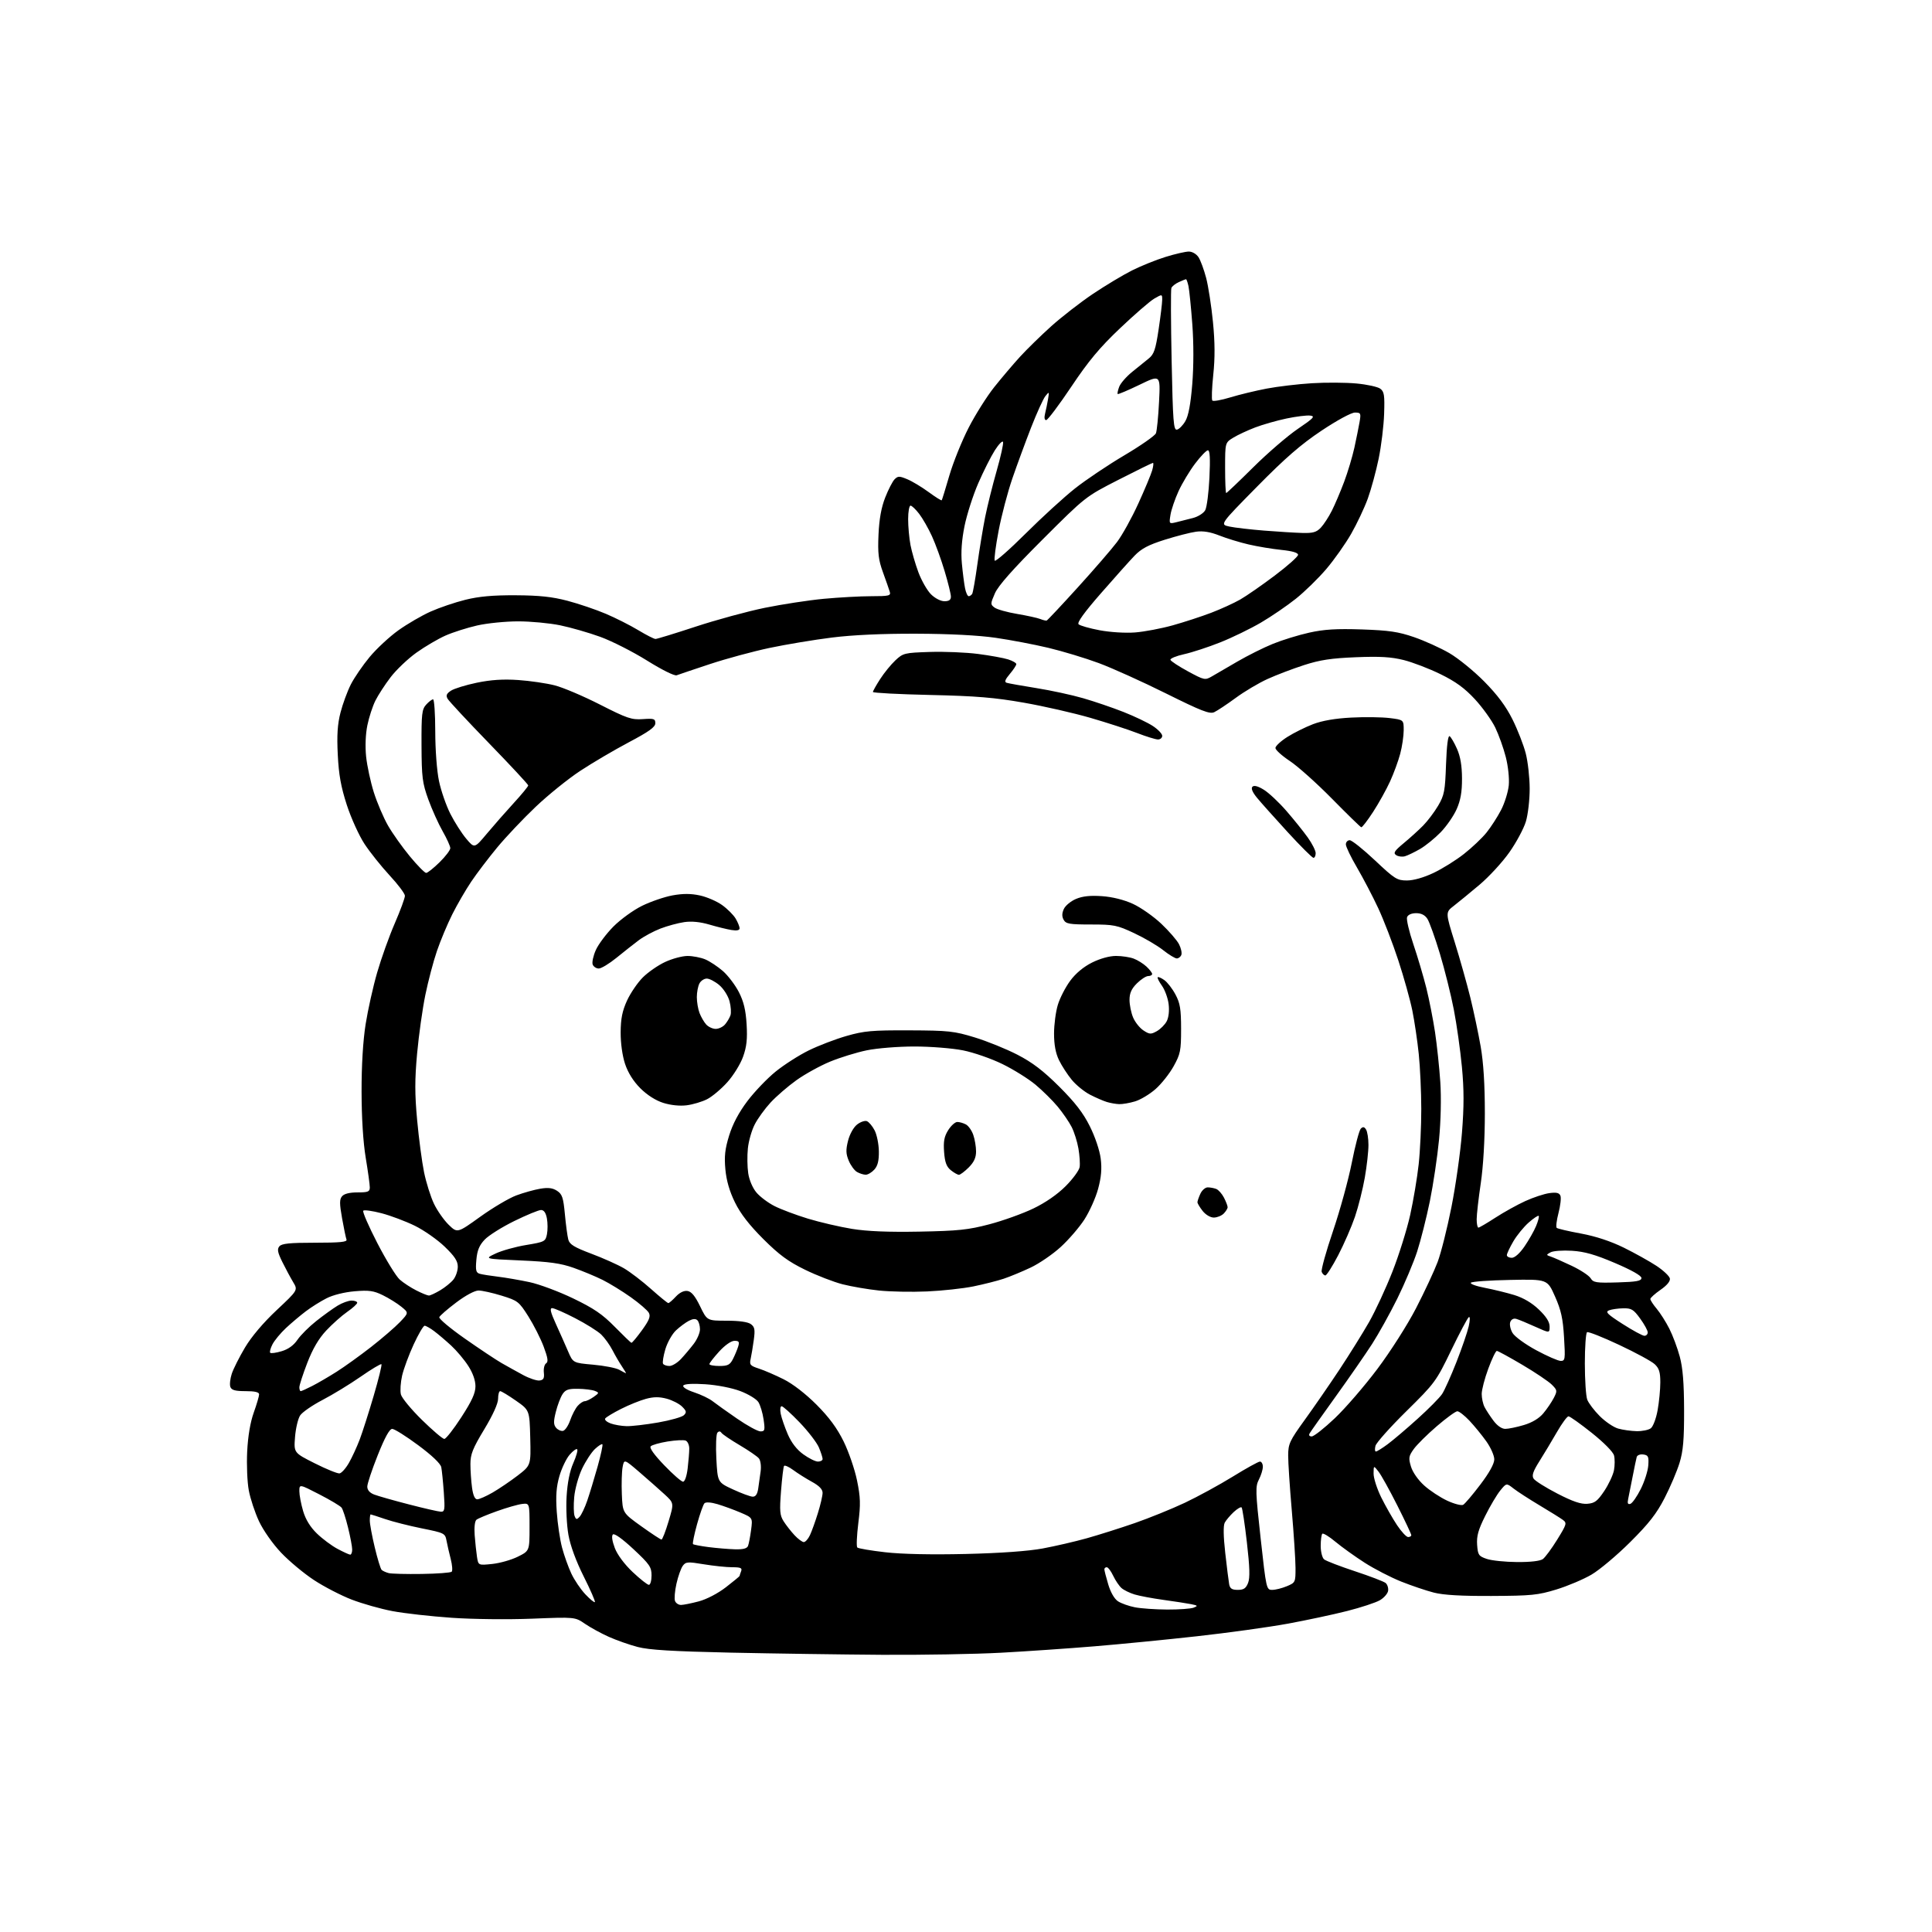<?xml version="1.0" encoding="UTF-8" standalone="no"?>
<svg 
  version="1.1" 
  xmlns="http://www.w3.org/2000/svg" 
  xmlns:xlink="http://www.w3.org/1999/xlink" 
  xmlns:svg="http://www.w3.org/2000/svg"
  xmlns:rdf="http://www.w3.org/1999/02/22-rdf-syntax-ns#"
  xmlns:cc="http://creativecommons.org/ns#"
  xmlns:dc="http://purl.org/dc/elements/1.1/"
  viewBox="0 0 768 768"
  width="768"
  height="768"
>
<style>svg {background-color: white; }</style>"
<path stroke="none" fill="black" fill-rule="evenodd" d="M350.50,657.81C334.55,657.70 307.55,657.31 290.50,656.95C267.26,656.44 258.00,655.88 253.50,654.70C250.20,653.84 245.03,652.02 242.00,650.66C238.97,649.31 234.72,646.98 232.54,645.49C228.58,642.77 228.58,642.77 211.54,643.45C202.01,643.83 187.89,643.68 179.50,643.09C171.25,642.52 160.68,641.33 156.00,640.44C151.32,639.56 144.03,637.49 139.79,635.86C135.55,634.22 128.80,630.73 124.79,628.09C120.78,625.46 114.90,620.55 111.72,617.19C108.42,613.71 104.66,608.35 102.97,604.75C101.34,601.27 99.51,595.74 98.90,592.46C98.28,589.18 98.00,582.23 98.26,577.00C98.56,570.91 99.50,565.36 100.87,561.53C102.04,558.25 103.00,554.99 103.00,554.28C103.00,553.40 101.33,553.00 97.61,553.00C93.51,553.00 92.06,552.60 91.58,551.35C91.23,550.44 91.48,548.08 92.13,546.10C92.78,544.12 95.16,539.41 97.41,535.63C99.96,531.34 104.69,525.76 109.98,520.80C118.45,512.85 118.45,512.85 116.54,509.68C115.49,507.93 113.56,504.33 112.25,501.69C110.36,497.87 110.11,496.57 111.05,495.44C111.98,494.32 115.16,494.00 125.23,494.00C135.20,494.00 138.10,493.71 137.74,492.75C137.48,492.06 136.68,488.25 135.98,484.29C134.94,478.44 134.93,476.78 135.97,475.54C136.80,474.54 138.95,474.00 142.12,474.00C146.34,474.00 147.00,473.73 147.00,471.99C147.00,470.88 146.27,465.60 145.38,460.24C144.36,454.10 143.75,444.40 143.73,434.00C143.71,423.47 144.30,413.75 145.34,407.15C146.24,401.46 148.30,392.21 149.93,386.59C151.55,380.98 154.70,372.17 156.94,367.02C159.17,361.87 160.98,356.95 160.96,356.08C160.94,355.21 158.21,351.57 154.89,348.00C151.58,344.43 147.09,338.80 144.91,335.50C142.74,332.20 139.57,325.23 137.87,320.00C135.53,312.78 134.66,307.98 134.27,300.00C133.88,292.22 134.16,287.89 135.35,283.27C136.23,279.84 138.08,274.81 139.45,272.10C140.83,269.38 144.21,264.45 146.96,261.14C149.72,257.83 154.86,253.06 158.39,250.54C161.92,248.02 167.66,244.68 171.15,243.12C174.64,241.56 180.88,239.44 185.00,238.42C190.40,237.08 196.00,236.58 205.00,236.63C214.41,236.68 219.50,237.22 225.61,238.83C230.08,240.01 236.92,242.33 240.82,243.99C244.73,245.65 250.53,248.58 253.71,250.50C256.90,252.42 259.98,254.00 260.57,254.00C261.16,254.00 268.36,251.79 276.57,249.09C284.78,246.39 297.12,243.03 304.00,241.62C310.88,240.22 321.45,238.60 327.50,238.03C333.55,237.47 342.04,237.00 346.37,237.00C353.39,237.00 354.18,236.81 353.70,235.25C353.41,234.29 352.20,230.81 351.00,227.52C349.20,222.59 348.89,219.97 349.22,212.52C349.50,206.30 350.33,201.72 351.89,197.75C353.13,194.59 354.81,191.33 355.63,190.51C356.95,189.20 357.53,189.19 360.67,190.51C362.62,191.32 366.44,193.62 369.15,195.61C371.87,197.61 374.21,199.07 374.35,198.87C374.50,198.67 375.87,194.22 377.39,189.00C378.92,183.78 382.37,175.22 385.06,170.00C387.74,164.78 392.32,157.53 395.22,153.89C398.12,150.25 402.71,144.85 405.40,141.89C408.10,138.93 413.72,133.43 417.90,129.67C422.08,125.92 429.52,120.15 434.44,116.84C439.36,113.54 446.33,109.35 449.94,107.53C453.55,105.72 459.58,103.28 463.36,102.12C467.13,100.95 471.28,100.00 472.58,100.00C473.94,100.00 475.58,100.96 476.43,102.25C477.24,103.49 478.60,107.20 479.47,110.50C480.33,113.80 481.55,121.67 482.17,128.00C482.97,136.10 483.00,142.31 482.29,149.00C481.74,154.22 481.57,158.83 481.92,159.23C482.27,159.63 485.47,159.06 489.03,157.98C492.59,156.89 499.09,155.32 503.49,154.48C507.88,153.64 515.99,152.68 521.51,152.34C527.04,152.00 534.99,152.05 539.19,152.44C543.39,152.83 547.66,153.76 548.66,154.50C550.24,155.66 550.46,157.06 550.21,164.49C550.06,169.25 549.08,177.27 548.04,182.32C547.00,187.37 545.05,194.51 543.72,198.20C542.38,201.88 539.41,208.18 537.11,212.20C534.81,216.21 530.36,222.52 527.21,226.21C524.07,229.90 518.63,235.21 515.12,238.01C511.61,240.81 505.35,245.09 501.21,247.51C497.07,249.93 489.82,253.46 485.09,255.34C480.37,257.23 473.90,259.34 470.72,260.05C467.54,260.75 465.09,261.77 465.27,262.30C465.45,262.84 468.60,264.90 472.27,266.89C478.71,270.38 479.04,270.44 481.72,268.89C483.25,268.01 487.82,265.35 491.88,262.98C495.95,260.61 502.29,257.44 505.99,255.94C509.69,254.43 516.18,252.43 520.42,251.49C526.31,250.17 531.22,249.88 541.31,250.21C552.16,250.58 555.85,251.12 562.10,253.27C566.27,254.71 572.57,257.56 576.10,259.60C579.62,261.64 585.88,266.73 590.01,270.91C595.29,276.26 598.61,280.72 601.25,286.00C603.30,290.12 605.67,296.20 606.51,299.50C607.36,302.80 608.06,309.10 608.07,313.50C608.08,317.90 607.40,323.78 606.56,326.57C605.72,329.36 602.78,334.85 600.03,338.76C597.28,342.68 591.94,348.49 588.15,351.69C584.36,354.88 579.76,358.66 577.92,360.08C574.57,362.66 574.57,362.66 578.29,374.58C580.33,381.14 583.11,391.00 584.47,396.50C585.82,402.00 587.68,410.77 588.59,416.00C589.70,422.36 590.25,431.11 590.25,442.50C590.25,453.02 589.63,463.66 588.62,470.42C587.73,476.43 587.00,482.84 587.00,484.67C587.00,486.50 587.31,488.00 587.68,488.00C588.05,488.00 591.09,486.22 594.43,484.05C597.77,481.88 603.12,478.91 606.32,477.45C609.52,475.99 613.84,474.56 615.92,474.28C618.76,473.90 619.85,474.17 620.30,475.35C620.64,476.21 620.28,479.30 619.52,482.21C618.76,485.12 618.45,487.77 618.82,488.10C619.19,488.43 623.55,489.45 628.50,490.36C634.36,491.45 640.29,493.41 645.50,495.97C649.90,498.14 655.74,501.40 658.49,503.21C661.23,505.03 663.62,507.28 663.80,508.22C664.01,509.30 662.65,510.95 660.10,512.71C657.89,514.25 656.06,515.89 656.04,516.36C656.02,516.83 657.15,518.58 658.56,520.25C659.96,521.92 662.22,525.48 663.58,528.16C664.94,530.84 666.81,535.84 667.73,539.27C668.94,543.76 669.42,549.69 669.45,560.50C669.48,572.28 669.09,576.79 667.65,581.50C666.64,584.80 663.97,591.10 661.70,595.50C658.51,601.71 655.45,605.63 648.04,613.00C642.79,618.23 635.87,624.04 632.66,625.93C629.45,627.81 623.15,630.48 618.66,631.85C611.35,634.09 608.69,634.35 593.00,634.42C581.01,634.48 573.77,634.06 570.00,633.09C566.98,632.32 561.12,630.34 557.00,628.70C552.88,627.05 546.35,623.69 542.50,621.22C538.65,618.76 533.43,615.01 530.89,612.90C528.36,610.78 525.99,609.34 525.64,609.69C525.29,610.04 525.00,612.23 525.00,614.54C525.00,616.86 525.61,619.26 526.35,619.87C527.09,620.49 532.60,622.61 538.60,624.59C544.59,626.57 550.08,628.67 550.80,629.26C551.51,629.85 551.96,631.24 551.80,632.36C551.63,633.48 550.15,635.18 548.50,636.13C546.85,637.08 541.00,639.01 535.50,640.40C530.00,641.80 519.33,644.08 511.78,645.46C504.24,646.84 488.04,649.08 475.78,650.44C463.53,651.80 445.18,653.60 435.00,654.44C424.82,655.28 408.18,656.43 398.00,656.98C387.82,657.54 366.45,657.91 350.50,657.81zM464.00,639.82C468.68,639.84 473.40,639.50 474.50,639.07C476.27,638.37 476.16,638.22 473.50,637.68C471.85,637.35 466.90,636.59 462.50,635.98C458.10,635.38 452.93,634.40 451.00,633.82C449.07,633.23 446.74,632.09 445.82,631.28C444.90,630.48 443.41,628.28 442.52,626.41C441.63,624.53 440.48,623.00 439.95,623.00C439.43,623.00 439.00,623.37 439.00,623.82C439.00,624.27 439.69,626.97 440.54,629.82C441.48,632.98 442.99,635.60 444.41,636.53C445.69,637.37 448.71,638.45 451.12,638.92C453.53,639.39 459.32,639.80 464.00,639.82zM270.72,637.99C271.70,637.98 274.89,637.34 277.81,636.56C280.92,635.73 285.37,633.41 288.56,630.95C291.55,628.64 294.00,626.62 294.00,626.46C294.00,626.30 294.27,625.45 294.61,624.58C295.10,623.30 294.44,623.00 291.05,623.00C288.76,623.00 283.70,622.47 279.80,621.83C273.34,620.76 272.61,620.82 271.40,622.46C270.68,623.46 269.55,626.64 268.90,629.55C268.25,632.45 267.99,635.54 268.33,636.41C268.66,637.29 269.74,637.99 270.72,637.99zM236.47,636.86C236.72,636.61 234.73,632.04 232.05,626.70C228.98,620.59 226.73,614.45 225.96,610.14C225.28,606.35 224.95,599.56 225.23,594.90C225.56,589.38 226.47,584.82 227.89,581.61C229.08,578.92 229.78,576.44 229.44,576.11C229.10,575.77 227.75,576.75 226.43,578.29C225.11,579.82 223.29,583.63 222.38,586.75C221.15,591.01 220.88,594.58 221.32,600.97C221.64,605.66 222.59,612.07 223.43,615.21C224.27,618.36 225.93,623.01 227.13,625.55C228.33,628.10 230.82,631.78 232.67,633.74C234.51,635.70 236.23,637.11 236.47,636.86zM492.04,632.00C494.39,632.00 495.28,631.40 496.13,629.25C496.92,627.21 496.80,623.03 495.66,613.15C494.82,605.80 493.87,599.54 493.56,599.23C493.25,598.91 491.83,599.75 490.40,601.08C488.98,602.41 487.39,604.30 486.86,605.27C486.24,606.42 486.31,610.68 487.05,617.27C487.68,622.90 488.38,628.51 488.61,629.75C488.94,631.49 489.72,632.00 492.04,632.00zM505.72,632.00C507.01,632.00 509.62,631.35 511.53,630.55C514.93,629.13 515.00,628.98 514.99,623.30C514.98,620.11 514.31,609.85 513.51,600.50C512.70,591.15 512.05,581.25 512.07,578.50C512.09,573.95 512.68,572.69 518.60,564.50C522.18,559.55 528.40,550.55 532.41,544.50C536.41,538.45 541.74,529.90 544.25,525.50C546.75,521.10 550.92,512.10 553.51,505.51C556.10,498.91 559.27,488.79 560.56,483.01C561.84,477.23 563.37,468.13 563.95,462.79C564.53,457.45 564.99,447.55 564.98,440.79C564.97,434.03 564.52,424.23 563.98,419.00C563.44,413.77 562.29,406.00 561.43,401.73C560.56,397.45 558.05,388.45 555.84,381.73C553.64,375.00 550.04,365.68 547.86,361.00C545.68,356.32 541.89,349.09 539.45,344.91C537.00,340.74 535.00,336.58 535.00,335.66C535.00,334.75 535.69,334.00 536.53,334.00C537.38,334.00 541.89,337.60 546.56,342.00C554.41,349.40 555.37,350.00 559.28,350.00C561.89,350.00 565.91,348.86 569.83,347.01C573.31,345.36 578.76,341.97 581.94,339.46C585.13,336.96 589.17,333.13 590.92,330.95C592.67,328.78 595.27,324.74 596.70,321.99C598.13,319.23 599.50,314.82 599.76,312.19C600.02,309.47 599.51,304.60 598.58,300.95C597.68,297.40 595.79,292.12 594.38,289.20C592.96,286.29 589.32,281.22 586.29,277.94C582.21,273.54 578.65,270.94 572.63,268.00C568.16,265.80 561.58,263.28 558.00,262.38C553.03,261.14 548.57,260.87 539.00,261.26C529.23,261.65 524.73,262.33 518.39,264.38C513.93,265.82 507.40,268.30 503.89,269.90C500.38,271.49 494.65,274.89 491.17,277.46C487.68,280.02 483.85,282.56 482.66,283.11C480.86,283.93 477.58,282.65 463.49,275.65C454.15,271.00 442.10,265.56 436.73,263.57C431.35,261.58 422.35,258.86 416.73,257.52C411.10,256.18 401.69,254.39 395.81,253.54C389.02,252.55 377.51,251.95 364.31,251.91C350.82,251.86 338.98,252.40 330.67,253.44C323.61,254.32 312.47,256.18 305.91,257.56C299.35,258.95 288.70,261.83 282.24,263.97C275.78,266.11 269.82,268.12 269.00,268.43C268.13,268.77 263.16,266.30 257.20,262.58C251.53,259.04 243.15,254.80 238.58,253.14C234.02,251.49 226.86,249.43 222.68,248.57C218.50,247.71 210.99,247.00 205.99,247.00C200.99,247.00 193.66,247.73 189.70,248.63C185.74,249.53 180.08,251.33 177.13,252.63C174.18,253.93 168.97,256.99 165.56,259.42C162.16,261.85 157.54,266.24 155.30,269.17C153.06,272.10 150.33,276.30 149.23,278.50C148.13,280.70 146.69,285.10 146.04,288.28C145.31,291.82 145.12,296.65 145.54,300.78C145.93,304.47 147.31,310.88 148.61,315.00C149.92,319.12 152.45,325.06 154.24,328.18C156.03,331.30 159.95,336.81 162.94,340.43C165.93,344.04 168.84,347.00 169.40,347.00C169.96,347.00 172.35,345.11 174.71,342.79C177.07,340.48 179.00,337.94 179.00,337.16C179.00,336.38 177.63,333.35 175.96,330.43C174.29,327.50 171.73,321.82 170.27,317.81C167.90,311.25 167.62,309.05 167.56,296.36C167.51,283.81 167.71,281.98 169.40,280.11C170.45,278.95 171.69,278.00 172.15,278.00C172.62,278.00 173.01,283.74 173.02,290.75C173.03,298.07 173.66,306.48 174.51,310.50C175.32,314.35 177.35,320.20 179.02,323.50C180.69,326.80 183.53,331.25 185.33,333.39C188.61,337.28 188.61,337.28 193.54,331.39C196.25,328.15 201.06,322.67 204.23,319.21C207.40,315.76 209.99,312.61 209.98,312.21C209.97,311.82 202.98,304.30 194.44,295.50C185.90,286.70 178.48,278.73 177.94,277.78C177.19,276.46 177.49,275.73 179.28,274.55C180.55,273.72 185.17,272.30 189.54,271.39C195.17,270.23 199.99,269.91 206.00,270.32C210.68,270.64 217.20,271.60 220.50,272.44C223.80,273.28 231.91,276.72 238.52,280.09C249.30,285.58 251.06,286.17 255.52,285.86C259.95,285.54 260.50,285.72 260.50,287.50C260.50,289.02 257.98,290.83 250.00,295.05C244.22,298.11 235.54,303.21 230.70,306.40C225.86,309.58 217.86,316.04 212.91,320.75C207.96,325.45 201.09,332.72 197.63,336.90C194.17,341.08 189.52,347.20 187.30,350.50C185.09,353.80 181.69,359.65 179.77,363.50C177.84,367.35 175.11,373.88 173.70,378.00C172.28,382.12 170.21,390.00 169.08,395.50C167.95,401.00 166.48,411.46 165.81,418.75C164.86,429.15 164.86,434.85 165.82,445.25C166.49,452.54 167.73,461.88 168.57,466.00C169.42,470.12 171.19,475.76 172.51,478.51C173.83,481.27 176.47,485.03 178.36,486.87C181.81,490.21 181.81,490.21 190.91,483.67C195.91,480.08 202.37,476.26 205.25,475.19C208.14,474.12 212.43,472.92 214.78,472.53C217.93,472.00 219.70,472.23 221.44,473.37C223.48,474.70 223.93,476.05 224.55,482.64C224.94,486.89 225.56,491.44 225.91,492.76C226.42,494.68 228.27,495.81 235.07,498.37C239.76,500.13 245.61,502.75 248.07,504.19C250.53,505.64 255.36,509.33 258.81,512.41C262.26,515.48 265.34,518.00 265.67,518.00C266.00,518.00 267.34,516.84 268.65,515.43C270.15,513.82 271.86,512.98 273.26,513.18C274.86,513.41 276.29,515.14 278.29,519.25C281.07,525.00 281.07,525.00 288.85,525.00C293.80,525.00 297.29,525.49 298.47,526.35C300.01,527.48 300.20,528.51 299.65,532.60C299.29,535.30 298.72,538.69 298.40,540.14C297.87,542.51 298.21,542.91 301.65,544.03C303.77,544.71 308.20,546.63 311.50,548.28C315.16,550.11 320.26,554.05 324.59,558.39C329.59,563.41 332.76,567.71 335.36,573.00C337.38,577.12 339.78,584.10 340.68,588.50C342.06,595.23 342.14,597.93 341.19,605.49C340.58,610.43 340.39,614.78 340.79,615.16C341.18,615.54 346.16,616.39 351.86,617.04C358.43,617.80 370.16,618.05 383.86,617.73C397.72,617.40 408.74,616.61 414.50,615.54C419.45,614.62 427.32,612.80 432.00,611.49C436.68,610.18 445.23,607.47 451.00,605.48C456.77,603.48 465.75,599.84 470.94,597.40C476.12,594.95 484.72,590.26 490.04,586.98C495.36,583.69 500.22,581.00 500.85,581.00C501.48,581.00 502.00,581.92 502.00,583.05C502.00,584.18 501.30,586.46 500.44,588.12C499.00,590.90 499.06,592.82 501.13,611.57C503.35,631.68 503.42,632.00 505.72,632.00zM257.94,630.00C258.52,630.00 259.00,628.32 259.00,626.27C259.00,622.92 258.25,621.83 251.78,615.79C247.33,611.64 244.19,609.41 243.62,609.98C243.05,610.55 243.35,612.61 244.39,615.35C245.42,618.05 248.20,621.79 251.48,624.90C254.45,627.70 257.36,630.00 257.94,630.00zM167.67,625.67C173.81,625.58 179.16,625.18 179.56,624.78C179.95,624.38 179.78,622.13 179.18,619.78C178.57,617.43 177.82,614.13 177.50,612.46C176.95,609.50 176.66,609.36 167.72,607.56C162.65,606.54 156.07,604.87 153.09,603.85C150.12,602.83 147.53,602.00 147.34,602.00C147.15,602.00 147.00,603.10 147.00,604.44C147.00,605.78 147.88,610.58 148.97,615.10C150.05,619.63 151.28,623.66 151.72,624.07C152.15,624.47 153.40,625.04 154.50,625.33C155.60,625.61 161.53,625.77 167.67,625.67zM195.66,621.70C198.70,621.38 203.28,620.09 205.84,618.81C210.50,616.50 210.50,616.50 210.50,607.00C210.50,597.50 210.50,597.50 207.53,597.85C205.90,598.04 201.40,599.33 197.53,600.72C193.66,602.10 190.00,603.63 189.40,604.12C188.74,604.64 188.46,607.15 188.69,610.25C188.91,613.14 189.33,617.02 189.61,618.88C190.14,622.27 190.14,622.27 195.66,621.70zM603.06,620.94C608.42,620.98 612.25,620.53 613.32,619.75C614.25,619.06 616.82,615.58 619.03,612.00C622.79,605.92 622.93,605.41 621.28,604.19C620.30,603.46 616.12,600.86 612.00,598.40C607.88,595.94 603.22,592.93 601.66,591.71C598.83,589.50 598.83,589.50 596.38,592.50C595.03,594.15 592.34,598.68 590.40,602.58C587.63,608.12 586.94,610.61 587.18,614.08C587.47,618.13 587.79,618.60 591.00,619.69C592.92,620.35 598.35,620.91 603.06,620.94zM139.23,618.00C139.66,618.00 140.00,617.08 140.00,615.96C140.00,614.83 139.26,610.89 138.35,607.21C137.45,603.52 136.29,599.96 135.77,599.30C135.25,598.63 131.27,596.26 126.92,594.02C119.00,589.94 119.00,589.94 119.00,592.79C119.00,594.36 119.68,597.91 120.50,600.69C121.49,604.03 123.34,607.04 125.96,609.58C128.14,611.70 131.84,614.46 134.19,615.71C136.55,616.97 138.81,618.00 139.23,618.00zM292.14,615.87C295.42,615.96 296.95,615.56 297.36,614.51C297.67,613.69 298.22,610.84 298.57,608.18C299.21,603.34 299.21,603.34 294.36,601.27C291.69,600.13 287.57,598.63 285.22,597.93C282.62,597.16 280.58,597.03 280.03,597.58C279.54,598.09 278.21,601.84 277.08,605.93C275.95,610.02 275.23,613.56 275.48,613.81C275.72,614.05 278.53,614.59 281.71,615.00C284.90,615.40 289.59,615.80 292.14,615.87zM319.53,613.00C320.16,613.00 321.26,611.76 321.97,610.25C322.68,608.74 324.10,604.80 325.12,601.50C326.15,598.20 326.99,594.57 326.99,593.43C327.00,592.03 325.64,590.62 322.75,589.04C320.41,587.76 317.07,585.65 315.31,584.35C313.56,583.05 311.91,582.33 311.66,582.75C311.40,583.16 310.86,587.66 310.47,592.73C309.85,600.64 310.00,602.36 311.50,604.73C312.47,606.25 314.41,608.74 315.82,610.25C317.22,611.76 318.89,613.00 319.53,613.00zM262.95,612.00C263.31,612.00 264.58,608.74 265.77,604.75C267.95,597.50 267.95,597.50 264.15,594.00C262.06,592.08 257.59,588.13 254.22,585.23C248.10,579.97 248.10,579.97 247.49,583.23C247.16,585.03 247.02,589.85 247.19,593.95C247.50,601.39 247.50,601.39 254.90,606.70C258.97,609.61 262.59,612.00 262.95,612.00zM559.75,611.00C560.44,611.00 561.01,610.66 561.01,610.25C561.02,609.84 558.53,604.55 555.48,598.50C552.44,592.45 549.07,586.38 547.99,585.00C546.04,582.50 546.04,582.50 546.02,585.78C546.01,587.58 547.39,591.86 549.08,595.28C550.78,598.70 553.59,603.64 555.33,606.25C557.07,608.86 559.06,611.00 559.75,611.00zM230.41,602.93C231.14,602.14 232.51,599.25 233.45,596.50C234.39,593.75 236.23,587.70 237.54,583.05C238.85,578.39 239.71,574.38 239.46,574.12C239.20,573.87 237.86,574.72 236.48,576.02C235.10,577.32 232.80,580.85 231.37,583.86C229.95,586.88 228.54,591.94 228.26,595.10C227.97,598.27 228.04,601.65 228.40,602.61C228.98,604.11 229.26,604.16 230.41,602.93zM175.24,600.93C176.79,600.99 176.92,600.17 176.42,593.25C176.12,588.99 175.66,584.47 175.41,583.22C175.12,581.80 171.68,578.52 166.22,574.48C161.43,570.92 156.79,568.01 155.92,568.01C154.84,568.00 153.01,571.32 150.17,578.43C147.88,584.17 146.00,589.80 146.00,590.95C146.00,592.32 146.96,593.42 148.75,594.11C150.26,594.69 156.45,596.45 162.50,598.01C168.55,599.58 174.28,600.89 175.24,600.93zM581.64,598.18C582.33,597.79 585.40,594.18 588.45,590.15C592.03,585.44 594.00,581.86 594.00,580.11C594.00,578.62 592.57,575.39 590.83,572.95C589.09,570.50 586.07,566.81 584.13,564.75C582.18,562.69 580.02,561.00 579.32,561.00C578.62,561.00 574.93,563.69 571.12,566.97C567.30,570.25 563.18,574.34 561.96,576.06C559.98,578.83 559.86,579.60 560.88,582.98C561.54,585.21 563.71,588.31 566.12,590.49C568.37,592.53 572.50,595.25 575.29,596.54C578.08,597.84 580.94,598.57 581.64,598.18zM631.00,597.78C633.94,597.55 635.02,596.72 637.72,592.69C639.49,590.04 641.22,586.33 641.58,584.44C641.93,582.56 641.95,579.92 641.61,578.59C641.26,577.17 637.60,573.46 632.75,569.59C628.21,565.97 624.05,563.01 623.50,563.01C622.95,563.02 620.88,565.83 618.91,569.26C616.93,572.69 613.81,577.90 611.96,580.83C609.40,584.89 608.85,586.54 609.62,587.77C610.18,588.65 614.43,591.33 619.07,593.72C625.21,596.89 628.45,597.99 631.00,597.78zM648.11,597.80C648.87,597.55 650.73,594.90 652.22,591.92C653.72,588.94 655.07,584.70 655.22,582.50C655.46,579.01 655.21,578.46 653.25,578.18C652.00,578.00 650.83,578.45 650.62,579.18C650.42,579.91 649.68,583.42 648.99,587.00C648.29,590.58 647.50,594.57 647.22,595.88C646.85,597.61 647.10,598.13 648.11,597.80zM189.71,596.00C190.50,596.00 193.25,594.79 195.82,593.31C198.39,591.82 202.87,588.79 205.78,586.56C211.05,582.50 211.05,582.50 210.78,571.53C210.50,560.57 210.50,560.57 205.08,556.78C202.10,554.70 199.29,553.00 198.83,553.00C198.37,553.00 198.00,554.36 198.00,556.03C198.00,557.92 195.95,562.46 192.50,568.18C187.90,575.80 187.00,578.07 187.00,582.01C187.00,584.60 187.29,588.81 187.64,591.36C188.06,594.43 188.76,596.00 189.71,596.00zM299.20,594.95C300.37,594.99 301.06,593.98 301.40,591.75C301.67,589.96 302.11,586.85 302.37,584.84C302.64,582.79 302.33,580.54 301.67,579.73C301.03,578.94 297.57,576.57 294.00,574.46C290.43,572.35 287.18,570.15 286.79,569.57C286.32,568.88 285.77,568.85 285.18,569.51C284.68,570.05 284.49,574.72 284.76,579.87C285.26,589.24 285.26,589.24 291.38,592.07C294.75,593.63 298.27,594.93 299.20,594.95zM271.52,589.00C272.22,589.00 272.98,586.82 273.35,583.75C273.70,580.86 273.99,577.31 273.99,575.86C274.00,574.40 273.34,572.96 272.54,572.65C271.73,572.34 268.51,572.51 265.36,573.02C262.22,573.53 259.21,574.39 258.68,574.92C258.06,575.54 259.98,578.23 264.02,582.44C267.48,586.05 270.86,589.00 271.52,589.00zM134.97,585.70C135.78,585.58 137.47,583.69 138.72,581.49C139.97,579.30 141.89,575.12 143.00,572.20C144.10,569.29 146.60,561.47 148.55,554.83C150.50,548.19 151.88,542.55 151.63,542.30C151.38,542.04 147.64,544.28 143.33,547.28C139.03,550.27 132.20,554.43 128.16,556.53C124.13,558.63 120.14,561.39 119.30,562.67C118.46,563.95 117.55,567.81 117.28,571.25C116.79,577.50 116.79,577.50 125.14,581.70C129.74,584.02 134.16,585.81 134.97,585.70zM325.15,581.00C326.17,581.00 327.00,580.54 327.00,579.97C327.00,579.40 326.34,577.35 325.53,575.41C324.72,573.47 321.27,568.98 317.87,565.44C314.47,561.90 311.25,559.00 310.72,559.00C310.18,559.00 310.01,560.32 310.35,562.01C310.68,563.67 311.94,567.32 313.15,570.13C314.60,573.49 316.71,576.23 319.33,578.12C321.51,579.70 324.13,581.00 325.15,581.00zM546.94,577.00C547.36,577.00 549.45,575.70 551.60,574.11C553.74,572.53 559.10,567.98 563.49,564.01C567.89,560.05 572.28,555.61 573.25,554.15C574.22,552.69 576.78,546.98 578.95,541.46C581.12,535.93 583.32,529.53 583.84,527.22C584.39,524.79 584.40,523.25 583.88,523.57C583.39,523.88 580.22,529.84 576.85,536.81C570.88,549.15 570.38,549.82 559.03,561.00C552.61,567.33 547.09,573.51 546.77,574.75C546.45,575.99 546.53,577.00 546.94,577.00zM176.62,572.00C177.27,572.00 180.32,568.11 183.40,563.35C187.60,556.86 189.00,553.79 189.00,551.05C189.00,548.72 187.96,545.78 186.13,542.95C184.55,540.50 181.51,536.89 179.38,534.92C177.24,532.94 174.20,530.36 172.62,529.17C171.03,527.97 169.31,527.00 168.80,527.00C168.29,527.00 166.32,530.35 164.43,534.45C162.54,538.54 160.48,544.11 159.85,546.81C159.23,549.52 159.01,552.89 159.36,554.30C159.71,555.71 163.48,560.27 167.72,564.43C171.97,568.59 175.97,572.00 176.62,572.00zM521.44,571.00C522.29,571.00 526.43,567.74 530.63,563.75C534.83,559.76 542.44,550.95 547.54,544.16C552.74,537.23 559.49,526.64 562.91,520.02C566.26,513.53 570.11,505.28 571.47,501.69C572.82,498.10 575.30,488.26 576.97,479.83C578.65,471.40 580.53,458.12 581.15,450.32C581.99,439.74 581.98,433.09 581.13,424.08C580.50,417.45 579.06,407.22 577.92,401.34C576.79,395.47 574.29,385.45 572.37,379.08C570.44,372.71 568.21,366.49 567.41,365.25C566.43,363.74 564.97,363.00 562.95,363.00C561.13,363.00 559.70,363.62 559.33,364.58C559.00,365.44 560.12,370.28 561.83,375.33C563.54,380.37 565.86,388.23 567.00,392.78C568.13,397.33 569.68,405.23 570.45,410.32C571.21,415.41 572.15,424.30 572.54,430.06C572.96,436.36 572.76,445.52 572.04,453.02C571.38,459.88 569.73,470.90 568.39,477.50C567.04,484.10 564.76,493.10 563.34,497.50C561.91,501.90 558.35,510.33 555.44,516.23C552.52,522.12 548.02,530.22 545.44,534.23C542.86,538.23 536.39,547.58 531.05,555.00C525.72,562.42 521.02,569.06 520.62,569.75C520.16,570.53 520.47,571.00 521.44,571.00zM223.81,568.79C224.63,568.63 225.91,566.73 226.66,564.57C227.41,562.40 228.76,559.82 229.67,558.82C230.57,557.82 231.82,557.00 232.43,557.00C233.05,557.00 234.63,556.25 235.95,555.32C238.22,553.73 238.24,553.61 236.42,552.89C235.36,552.48 232.37,552.11 229.77,552.07C225.93,552.01 224.77,552.42 223.59,554.25C222.79,555.49 221.60,558.64 220.95,561.25C220.00,565.03 220.02,566.32 221.04,567.55C221.74,568.39 222.99,568.95 223.81,568.79zM302.29,569.00C304.03,569.00 304.16,568.52 303.54,564.25C303.16,561.64 302.22,558.53 301.45,557.33C300.69,556.14 297.46,554.18 294.28,552.98C290.93,551.71 285.09,550.57 280.39,550.26C275.25,549.93 272.04,550.12 271.63,550.78C271.25,551.40 273.02,552.51 275.94,553.48C278.66,554.38 281.96,555.96 283.26,556.99C284.57,558.02 288.95,561.14 293.00,563.93C297.05,566.72 301.23,569.00 302.29,569.00zM650.56,568.91C652.79,568.96 655.35,568.44 656.24,567.75C657.14,567.06 658.35,563.83 658.93,560.57C659.52,557.30 660.00,552.32 660.00,549.49C660.00,545.44 659.52,543.91 657.75,542.27C656.51,541.12 650.16,537.67 643.63,534.61C637.10,531.54 631.37,529.27 630.88,529.57C630.40,529.87 630.00,535.46 630.00,541.99C630.00,548.53 630.43,555.01 630.96,556.39C631.49,557.78 633.72,560.72 635.92,562.92C638.12,565.12 641.40,567.35 643.21,567.87C645.02,568.39 648.33,568.86 650.56,568.91zM598.37,568.00C599.62,568.00 602.93,567.32 605.74,566.48C609.02,565.51 611.79,563.85 613.46,561.86C614.90,560.16 616.77,557.40 617.63,555.75C619.11,552.88 619.07,552.62 616.84,550.39C615.55,549.11 610.29,545.57 605.14,542.53C599.99,539.49 595.43,537.00 595.01,537.00C594.58,537.00 593.05,540.18 591.62,544.06C590.18,547.94 589.00,552.47 589.00,554.12C589.00,555.78 589.51,558.11 590.13,559.32C590.74,560.52 592.34,562.96 593.68,564.75C595.17,566.75 596.98,568.00 598.37,568.00zM249.12,566.92C251.11,566.96 256.73,566.31 261.62,565.46C266.50,564.61 271.11,563.30 271.86,562.56C273.00,561.43 272.89,560.89 271.16,559.16C270.03,558.03 267.28,556.61 265.05,556.01C262.09,555.22 259.87,555.23 256.78,556.06C254.45,556.69 249.98,558.49 246.85,560.08C243.71,561.66 240.89,563.38 240.57,563.89C240.25,564.41 241.23,565.28 242.74,565.84C244.26,566.39 247.13,566.88 249.12,566.92zM119.54,553.00C119.84,553.00 121.89,552.08 124.10,550.95C126.31,549.82 130.68,547.28 133.81,545.29C136.94,543.31 143.10,538.88 147.50,535.45C151.90,532.02 157.07,527.55 159.00,525.53C162.50,521.85 162.50,521.85 159.50,519.41C157.85,518.07 154.54,516.02 152.15,514.85C148.53,513.08 146.67,512.82 140.99,513.30C136.96,513.64 132.40,514.77 129.84,516.07C127.45,517.28 123.70,519.63 121.50,521.31C119.30,522.98 115.78,525.95 113.67,527.92C111.56,529.89 109.16,532.78 108.34,534.34C107.52,535.91 107.11,537.44 107.42,537.75C107.73,538.07 109.79,537.78 111.98,537.12C114.61,536.34 116.76,534.78 118.25,532.58C119.50,530.74 122.86,527.39 125.72,525.13C128.57,522.87 132.39,520.12 134.20,519.02C136.02,517.91 138.51,517.01 139.75,517.00C140.99,517.00 142.00,517.39 142.00,517.86C142.00,518.34 140.21,519.97 138.03,521.48C135.84,523.00 132.09,526.34 129.68,528.91C126.67,532.13 124.32,536.15 122.15,541.76C120.42,546.26 119.00,550.62 119.00,551.47C119.00,552.31 119.24,553.00 119.54,553.00zM214.50,548.77C216.07,548.56 216.43,547.87 216.19,545.60C216.02,544.00 216.42,542.36 217.10,541.94C218.02,541.37 217.78,539.77 216.12,535.32C214.91,532.10 212.17,526.68 210.03,523.29C206.30,517.40 205.82,517.03 199.46,515.06C195.79,513.93 191.64,513.00 190.23,513.00C188.72,513.00 185.07,514.95 181.37,517.75C177.90,520.36 174.87,522.99 174.63,523.59C174.38,524.20 178.94,528.02 184.75,532.09C190.57,536.17 197.16,540.56 199.41,541.85C201.66,543.14 205.53,545.28 208.00,546.62C210.47,547.95 213.40,548.92 214.50,548.77zM248.82,545.90C248.99,545.96 248.30,544.76 247.28,543.25C246.25,541.74 244.54,538.79 243.46,536.70C242.38,534.61 240.36,531.81 238.97,530.47C237.58,529.14 232.94,526.23 228.66,524.02C224.39,521.81 220.27,520.00 219.50,520.00C218.46,520.00 218.84,521.61 220.96,526.25C222.53,529.69 224.71,534.59 225.80,537.14C227.79,541.77 227.79,541.77 235.76,542.48C240.15,542.87 244.81,543.77 246.12,544.49C247.43,545.21 248.64,545.85 248.82,545.90zM266.11,543.00C267.20,543.00 269.25,541.76 270.67,540.25C272.08,538.74 274.37,536.03 275.74,534.24C277.12,532.45 278.25,529.83 278.25,528.42C278.25,527.01 277.79,525.39 277.23,524.83C276.54,524.14 275.46,524.21 273.86,525.03C272.56,525.70 270.25,527.41 268.73,528.83C267.20,530.25 265.30,533.63 264.49,536.33C263.69,539.04 263.28,541.64 263.58,542.12C263.87,542.61 265.01,543.00 266.11,543.00zM285.97,543.00C289.30,543.00 290.18,542.55 291.35,540.25C292.12,538.74 293.06,536.49 293.44,535.25C294.01,533.39 293.75,533.00 291.95,533.00C290.66,533.00 288.18,534.73 285.88,537.25C283.75,539.59 282.00,541.84 282.00,542.25C282.00,542.66 283.79,543.00 285.97,543.00zM620.40,540.98C622.17,541.00 622.26,540.36 621.73,531.61C621.29,524.12 620.56,520.82 618.14,515.36C615.10,508.50 615.10,508.50 600.32,508.79C592.18,508.94 585.16,509.44 584.71,509.89C584.25,510.35 586.72,511.26 590.19,511.92C593.66,512.59 598.97,513.89 601.99,514.81C605.57,515.92 608.96,517.91 611.74,520.58C614.66,523.38 616.00,525.49 616.00,527.32C616.00,529.97 616.00,529.97 610.25,527.38C607.09,525.95 603.72,524.55 602.76,524.28C601.70,523.97 600.76,524.45 600.36,525.51C599.99,526.47 600.40,528.43 601.26,529.88C602.13,531.33 606.33,534.39 610.67,536.73C614.98,539.06 619.35,540.97 620.40,540.98zM251.00,533.78C251.28,533.84 253.16,531.59 255.20,528.78C258.07,524.81 258.68,523.27 257.93,521.88C257.41,520.89 254.17,518.09 250.74,515.66C247.31,513.23 242.25,510.12 239.50,508.76C236.75,507.39 231.57,505.24 228.00,503.98C222.89,502.17 218.41,501.55 207.00,501.05C192.50,500.42 192.50,500.42 197.00,498.30C199.47,497.13 204.95,495.60 209.16,494.91C216.50,493.69 216.85,493.51 217.42,490.64C217.75,488.99 217.74,486.14 217.40,484.32C216.98,482.10 216.21,481.00 215.07,481.00C214.12,481.00 209.34,482.97 204.43,485.38C199.52,487.79 194.22,491.12 192.65,492.79C190.51,495.06 189.69,497.07 189.36,500.83C188.99,505.01 189.22,505.92 190.71,506.35C191.69,506.63 194.97,507.15 198.00,507.51C201.03,507.88 206.65,508.85 210.50,509.67C214.35,510.49 222.16,513.40 227.86,516.15C236.07,520.10 239.48,522.44 244.36,527.41C247.74,530.85 250.72,533.72 251.00,533.78zM653.68,531.00C654.40,531.00 655.00,530.39 655.00,529.65C655.00,528.91 653.65,526.43 651.99,524.15C649.36,520.52 648.52,520.01 645.24,520.07C643.18,520.11 640.65,520.48 639.60,520.88C638.03,521.50 638.96,522.43 645.03,526.31C649.06,528.89 652.95,531.00 653.68,531.00zM170.50,515.00C171.05,514.99 173.07,514.05 175.00,512.90C176.93,511.75 179.28,509.84 180.23,508.66C181.18,507.47 181.97,505.18 181.98,503.56C181.99,501.30 180.77,499.43 176.75,495.55C173.86,492.77 168.53,489.04 164.90,487.26C161.27,485.48 155.34,483.25 151.70,482.29C148.07,481.34 144.79,480.88 144.40,481.27C144.02,481.65 146.54,487.46 150.00,494.16C153.47,500.87 157.47,507.39 158.90,508.65C160.33,509.92 163.30,511.86 165.50,512.97C167.70,514.09 169.95,515.00 170.50,515.00zM368.50,513.37C362.45,513.64 353.88,513.47 349.47,513.01C345.05,512.55 338.52,511.43 334.97,510.53C331.41,509.62 324.68,507.02 320.00,504.73C313.34,501.48 309.75,498.84 303.43,492.54C297.87,486.99 294.37,482.48 292.17,478.00C290.01,473.61 288.77,469.35 288.35,464.87C287.87,459.65 288.18,456.77 289.85,451.37C291.26,446.80 293.68,442.23 297.10,437.70C299.92,433.96 304.98,428.68 308.34,425.96C311.70,423.24 317.61,419.46 321.48,417.56C325.34,415.66 332.10,413.07 336.50,411.81C343.50,409.80 346.63,409.52 361.50,409.58C377.06,409.64 379.26,409.88 387.45,412.38C392.37,413.88 400.02,416.98 404.45,419.27C410.43,422.36 414.70,425.62 421.07,431.96C427.36,438.24 430.59,442.41 433.24,447.74C435.33,451.93 437.15,457.33 437.55,460.57C438.06,464.61 437.77,467.96 436.51,472.61C435.55,476.16 433.09,481.63 431.06,484.78C429.02,487.93 424.77,492.85 421.62,495.72C418.47,498.60 413.11,502.27 409.70,503.88C406.29,505.49 401.46,507.49 398.97,508.32C396.47,509.15 391.07,510.52 386.97,511.36C382.86,512.20 374.55,513.10 368.50,513.37zM643.00,509.78C650.58,509.56 652.50,509.20 652.50,508.02C652.50,507.10 648.57,504.88 642.00,502.08C634.07,498.70 629.87,497.51 624.85,497.20C621.20,496.97 617.37,497.25 616.35,497.83C614.57,498.82 614.58,498.89 616.50,499.53C617.60,499.90 621.33,501.54 624.79,503.18C628.26,504.83 631.63,507.04 632.29,508.11C633.37,509.85 634.50,510.03 643.00,509.78zM526.86,507.00C526.35,507.00 525.69,506.36 525.39,505.59C525.10,504.81 527.12,497.50 529.90,489.34C532.67,481.18 536.03,468.94 537.37,462.15C538.71,455.35 540.32,449.28 540.94,448.66C541.80,447.80 542.32,447.89 543.03,449.01C543.55,449.83 543.98,452.58 543.98,455.12C543.99,457.66 543.34,463.51 542.53,468.12C541.72,472.73 539.96,479.74 538.61,483.70C537.26,487.66 534.27,494.52 531.97,498.95C529.66,503.38 527.36,507.00 526.86,507.00zM600.95,500.00C602.14,500.00 604.12,498.24 606.01,495.49C607.71,493.01 609.79,489.36 610.61,487.38C611.44,485.40 611.91,483.58 611.66,483.33C611.41,483.08 609.62,484.27 607.68,485.98C605.73,487.69 602.98,491.06 601.57,493.47C600.16,495.88 599.00,498.34 599.00,498.93C599.00,499.52 599.88,500.00 600.95,500.00zM365.50,489.59C380.95,489.30 384.89,488.88 393.30,486.67C398.70,485.25 406.55,482.43 410.75,480.41C415.59,478.09 420.31,474.82 423.61,471.52C426.47,468.66 428.98,465.23 429.18,463.91C429.38,462.58 429.16,459.27 428.69,456.55C428.22,453.83 427.01,449.97 425.99,447.98C424.97,445.99 422.49,442.37 420.47,439.93C418.45,437.49 414.48,433.57 411.65,431.20C408.82,428.84 402.90,425.14 398.50,422.99C394.10,420.83 387.03,418.37 382.79,417.53C378.54,416.69 369.88,416.00 363.50,416.00C357.02,416.00 348.67,416.67 344.54,417.52C340.48,418.36 333.93,420.38 329.98,422.01C326.03,423.64 320.02,426.95 316.63,429.37C313.24,431.79 308.60,435.80 306.31,438.28C304.02,440.77 301.17,444.70 299.99,447.03C298.80,449.35 297.58,453.63 297.29,456.52C296.99,459.42 297.05,463.86 297.43,466.39C297.83,469.08 299.19,472.26 300.69,474.04C302.10,475.72 305.34,478.15 307.89,479.44C310.43,480.73 316.39,482.97 321.14,484.42C325.88,485.86 333.75,487.69 338.63,488.49C344.73,489.48 353.12,489.82 365.50,489.59zM482.50,484.00C481.15,484.00 479.26,482.88 478.07,481.37C476.93,479.92 476.00,478.36 476.00,477.91C476.00,477.46 476.52,475.95 477.16,474.55C477.80,473.15 479.11,472.00 480.08,472.00C481.05,472.00 482.56,472.28 483.46,472.62C484.35,472.96 485.73,474.52 486.54,476.07C487.34,477.63 488.00,479.34 488.00,479.88C488.00,480.42 487.29,481.56 486.43,482.43C485.56,483.29 483.80,484.00 482.50,484.00zM344.10,466.97C343.22,466.95 341.67,466.46 340.66,465.87C339.64,465.28 338.17,463.27 337.39,461.40C336.25,458.67 336.20,457.10 337.11,453.47C337.77,450.86 339.28,448.14 340.69,447.03C342.03,445.97 343.79,445.37 344.60,445.68C345.41,445.99 346.80,447.64 347.68,449.35C348.56,451.05 349.32,454.79 349.36,457.66C349.41,461.42 348.91,463.44 347.56,464.93C346.53,466.07 344.97,466.99 344.10,466.97zM381.19,467.00C380.66,467.00 379.20,466.17 377.96,465.17C376.24,463.77 375.60,462.03 375.29,457.92C374.98,453.71 375.34,451.78 376.93,449.25C378.05,447.46 379.68,446.00 380.55,446.00C381.42,446.00 382.95,446.44 383.96,446.98C384.97,447.52 386.29,449.38 386.89,451.13C387.50,452.87 388.00,455.84 388.00,457.73C388.00,460.18 387.17,461.98 385.08,464.08C383.47,465.68 381.72,467.00 381.19,467.00zM272.98,439.37C270.22,439.72 266.64,439.35 263.67,438.42C260.62,437.45 257.26,435.31 254.55,432.61C251.75,429.80 249.65,426.45 248.47,422.92C247.39,419.65 246.70,414.68 246.72,410.35C246.76,404.91 247.37,401.87 249.25,397.75C250.62,394.77 253.44,390.63 255.52,388.55C257.60,386.47 261.59,383.70 264.40,382.40C267.20,381.09 271.20,380.02 273.28,380.01C275.36,380.00 278.55,380.62 280.35,381.37C282.16,382.13 285.33,384.23 287.39,386.03C289.44,387.84 292.30,391.61 293.73,394.41C295.64,398.15 296.45,401.54 296.79,407.18C297.14,413.06 296.81,416.09 295.37,420.10C294.34,422.98 291.53,427.53 289.11,430.21C286.70,432.90 283.09,435.93 281.09,436.95C279.09,437.97 275.44,439.06 272.98,439.37zM444.88,438.91C443.57,438.87 441.38,438.48 440.00,438.06C438.62,437.65 435.63,436.35 433.35,435.18C431.06,434.01 427.79,431.36 426.07,429.28C424.35,427.20 422.06,423.67 420.97,421.43C419.63,418.66 419.00,415.30 419.00,410.87C419.00,407.29 419.68,402.14 420.51,399.43C421.33,396.72 423.54,392.42 425.42,389.88C427.61,386.91 430.71,384.33 434.11,382.63C437.32,381.03 441.06,380.00 443.63,380.00C445.96,380.00 449.14,380.48 450.68,381.07C452.23,381.65 454.51,383.08 455.75,384.24C456.99,385.40 458.00,386.72 458.00,387.17C458.00,387.63 457.29,388.00 456.42,388.00C455.56,388.00 453.53,389.32 451.92,390.92C449.77,393.07 449.00,394.80 449.00,397.46C449.00,399.44 449.64,402.59 450.42,404.45C451.20,406.32 453.05,408.64 454.53,409.61C456.96,411.20 457.50,411.23 459.85,409.91C461.29,409.10 463.06,407.33 463.78,405.97C464.57,404.46 464.87,401.81 464.55,399.16C464.26,396.78 463.06,393.49 461.90,391.86C460.73,390.22 459.97,388.70 460.20,388.47C460.43,388.23 461.61,388.74 462.82,389.59C464.04,390.44 466.03,393.01 467.26,395.32C469.12,398.80 469.49,401.09 469.50,409.00C469.50,417.66 469.24,418.97 466.53,423.86C464.90,426.80 461.67,430.88 459.34,432.93C457.02,434.97 453.35,437.18 451.19,437.82C449.03,438.47 446.20,438.96 444.88,438.91zM284.50,409.00C285.70,409.00 287.37,408.21 288.19,407.25C289.02,406.29 289.99,404.66 290.36,403.64C290.72,402.62 290.56,400.07 289.99,397.97C289.41,395.83 287.62,393.01 285.90,391.57C284.22,390.16 282.00,389.00 280.96,389.00C279.92,389.00 278.60,389.87 278.04,390.93C277.47,392.00 277.00,394.44 277.00,396.37C277.00,398.29 277.48,401.14 278.07,402.68C278.66,404.23 279.85,406.28 280.72,407.25C281.60,408.21 283.30,409.00 284.50,409.00zM238.02,385.00C237.03,385.00 235.94,384.28 235.60,383.41C235.27,382.53 235.83,379.94 236.85,377.66C237.87,375.37 241.02,371.17 243.84,368.32C246.67,365.47 251.79,361.76 255.24,360.07C258.68,358.38 264.12,356.52 267.33,355.93C271.48,355.18 274.61,355.18 278.19,355.95C280.95,356.54 284.93,358.26 287.03,359.76C289.14,361.27 291.56,363.69 292.43,365.15C293.29,366.61 294.00,368.35 294.00,369.01C294.00,369.82 292.91,370.04 290.75,369.69C288.96,369.40 285.02,368.43 282.00,367.54C278.41,366.48 274.95,366.13 272.04,366.55C269.59,366.90 265.31,368.06 262.54,369.12C259.77,370.19 255.87,372.29 253.89,373.78C251.90,375.28 247.92,378.41 245.05,380.75C242.17,383.09 239.01,385.00 238.02,385.00zM467.78,380.99C467.08,380.98 464.64,379.50 462.36,377.69C460.08,375.88 454.91,372.85 450.86,370.95C444.04,367.75 442.79,367.50 433.68,367.50C425.15,367.50 423.72,367.26 422.82,365.64C422.09,364.34 422.11,363.05 422.89,361.34C423.50,360.00 425.69,358.19 427.75,357.33C430.38,356.23 433.45,355.91 438.09,356.24C442.21,356.53 446.81,357.68 450.35,359.30C453.46,360.73 458.52,364.27 461.60,367.18C464.68,370.09 467.86,373.76 468.67,375.33C469.48,376.90 469.90,378.81 469.60,379.59C469.31,380.37 468.49,381.00 467.78,380.99zM522.12,341.00C521.64,341.00 517.01,336.39 511.84,330.75C506.67,325.11 501.19,318.97 499.66,317.11C497.84,314.88 497.23,313.37 497.87,312.73C498.51,312.09 500.08,312.50 502.40,313.94C504.35,315.14 508.37,318.91 511.33,322.31C514.29,325.72 518.12,330.48 519.85,332.90C521.58,335.32 523.00,338.13 523.00,339.15C523.00,340.17 522.61,341.00 522.12,341.00zM558.50,340.37C557.40,340.69 555.83,340.49 555.00,339.93C553.76,339.09 554.28,338.27 557.97,335.20C560.43,333.17 563.92,330.01 565.72,328.18C567.52,326.35 570.21,322.78 571.70,320.25C574.13,316.10 574.45,314.44 574.82,303.83C575.09,296.40 575.61,292.26 576.24,292.65C576.78,292.98 578.11,295.25 579.18,297.68C580.53,300.72 581.15,304.38 581.17,309.43C581.19,314.81 580.62,318.07 579.05,321.64C577.87,324.31 575.01,328.45 572.70,330.83C570.39,333.21 566.70,336.20 564.50,337.48C562.30,338.75 559.60,340.05 558.50,340.37zM541.13,328.85C540.78,328.77 535.55,323.67 529.50,317.52C523.45,311.37 515.91,304.63 512.75,302.53C509.59,300.43 507.00,298.10 507.00,297.34C507.00,296.58 509.12,294.61 511.70,292.97C514.29,291.33 518.90,289.04 521.95,287.87C525.62,286.47 530.77,285.58 537.14,285.25C542.45,284.97 549.31,285.06 552.39,285.44C558.00,286.14 558.00,286.14 557.99,290.32C557.98,292.62 557.36,296.82 556.60,299.66C555.85,302.50 554.03,307.45 552.56,310.66C551.09,313.87 548.07,319.31 545.83,322.75C543.59,326.19 541.48,328.93 541.13,328.85zM460.25,293.95C459.29,293.92 455.57,292.77 452.00,291.38C448.43,289.99 440.10,287.29 433.50,285.37C426.90,283.45 414.98,280.73 407.00,279.33C395.37,277.28 388.00,276.67 369.75,276.26C357.24,275.98 347.00,275.44 347.00,275.07C347.00,274.70 348.29,272.39 349.87,269.95C351.44,267.50 354.17,264.15 355.93,262.50C359.00,259.62 359.55,259.49 369.58,259.16C375.33,258.97 383.97,259.33 388.77,259.95C393.57,260.57 398.96,261.55 400.75,262.12C402.54,262.69 404.00,263.54 404.00,264.00C404.00,264.47 402.84,266.23 401.41,267.92C399.53,270.15 399.19,271.11 400.16,271.42C400.90,271.66 406.22,272.60 411.99,273.53C417.76,274.45 426.13,276.26 430.60,277.56C435.07,278.85 442.28,281.31 446.61,283.02C450.95,284.73 456.19,287.23 458.25,288.58C460.31,289.93 462.00,291.70 462.00,292.51C462.00,293.33 461.21,293.98 460.25,293.95zM451.21,251.41C454.91,251.12 461.66,249.84 466.21,248.57C470.77,247.29 477.65,245.05 481.49,243.58C485.33,242.11 490.51,239.75 492.99,238.33C495.47,236.91 501.66,232.62 506.75,228.78C511.84,224.95 516.00,221.25 516.00,220.55C516.00,219.72 513.71,219.04 509.40,218.60C505.76,218.23 499.89,217.25 496.35,216.43C492.81,215.61 487.57,214.01 484.71,212.87C481.10,211.45 478.25,210.98 475.45,211.36C473.22,211.66 467.60,213.11 462.96,214.57C456.50,216.61 453.71,218.09 451.01,220.89C449.08,222.90 443.06,229.63 437.63,235.85C431.05,243.38 428.08,247.48 428.75,248.15C429.30,248.70 433.07,249.77 437.12,250.54C441.36,251.33 447.35,251.70 451.21,251.41zM416.07,246.68C416.39,246.58 421.95,240.65 428.44,233.50C434.93,226.35 441.94,218.25 444.01,215.50C446.09,212.75 449.90,205.88 452.47,200.23C455.05,194.58 457.54,188.62 458.01,186.98C458.48,185.34 458.62,184.00 458.32,184.00C458.02,184.00 451.86,187.02 444.64,190.71C431.50,197.42 431.50,197.42 414.44,214.46C402.58,226.31 396.81,232.83 395.49,235.86C393.67,240.05 393.67,240.28 395.38,241.54C396.37,242.26 400.40,243.39 404.34,244.05C408.28,244.72 412.40,245.62 413.50,246.06C414.60,246.50 415.76,246.78 416.07,246.68zM375.42,239.00C377.25,239.00 378.00,238.47 378.00,237.18C378.00,236.17 376.88,231.61 375.51,227.05C374.15,222.48 371.88,216.23 370.47,213.16C369.07,210.09 366.79,206.10 365.41,204.29C364.03,202.48 362.47,201.00 361.95,201.00C361.43,201.00 361.00,203.41 361.00,206.36C361.00,209.31 361.42,213.94 361.93,216.65C362.45,219.35 363.87,224.25 365.09,227.52C366.32,230.80 368.56,234.72 370.08,236.24C371.67,237.82 373.94,239.00 375.42,239.00zM385.07,237.00C385.51,237.00 386.14,236.58 386.46,236.07C386.77,235.56 387.70,230.27 388.52,224.32C389.35,218.37 390.74,209.90 391.62,205.50C392.51,201.10 394.56,192.86 396.18,187.20C397.80,181.53 398.95,176.36 398.73,175.70C398.51,175.04 397.05,176.53 395.47,179.00C393.89,181.48 390.92,187.39 388.85,192.15C386.79,196.90 384.35,204.52 383.42,209.08C382.29,214.70 381.94,219.50 382.36,224.01C382.70,227.67 383.27,232.09 383.62,233.83C383.96,235.57 384.62,237.00 385.07,237.00zM407.74,212.06C414.21,205.62 423.04,197.55 427.36,194.14C431.68,190.73 440.52,184.79 447.01,180.96C453.49,177.12 459.11,173.20 459.50,172.24C459.88,171.28 460.45,165.65 460.74,159.72C461.29,148.93 461.29,148.93 452.97,152.96C448.39,155.17 444.49,156.82 444.30,156.63C444.10,156.44 444.38,155.14 444.90,153.75C445.43,152.36 447.73,149.71 450.02,147.86C452.31,146.01 455.29,143.60 456.66,142.49C458.73,140.82 459.37,138.94 460.56,130.99C461.34,125.77 461.99,120.46 461.99,119.19C462.00,116.89 461.99,116.89 458.86,118.69C457.14,119.69 451.00,125.00 445.22,130.50C437.10,138.21 432.69,143.51 425.84,153.75C420.96,161.04 416.47,167.00 415.87,167.00C415.20,167.00 415.03,166.01 415.44,164.38C415.80,162.94 416.33,160.36 416.62,158.63C417.12,155.65 417.07,155.59 415.57,157.44C414.71,158.51 412.15,164.13 409.88,169.94C407.62,175.75 404.26,184.87 402.42,190.22C400.58,195.57 398.12,204.90 396.97,210.95C395.81,217.01 395.11,222.37 395.42,222.87C395.73,223.37 401.27,218.50 407.74,212.06zM517.71,211.86C521.93,211.97 523.33,211.57 525.05,209.75C526.22,208.51 528.20,205.47 529.44,203.00C530.69,200.53 532.88,195.35 534.33,191.50C535.77,187.65 537.59,181.57 538.38,178.00C539.16,174.43 540.09,169.81 540.45,167.75C541.05,164.25 540.93,164.00 538.60,164.00C537.17,164.00 531.49,167.08 525.30,171.21C517.10,176.69 510.94,182.04 499.69,193.46C484.89,208.49 484.89,208.49 488.69,209.31C490.79,209.76 497.00,210.48 502.50,210.92C508.00,211.36 514.84,211.78 517.71,211.86zM467.60,207.59C469.19,207.21 472.18,206.45 474.23,205.91C476.31,205.37 478.47,203.98 479.11,202.79C479.74,201.61 480.49,195.78 480.77,189.83C481.13,182.26 480.95,179.00 480.17,179.00C479.56,179.00 477.27,181.38 475.08,184.28C472.88,187.19 469.92,192.12 468.49,195.25C467.06,198.37 465.62,202.59 465.29,204.61C464.70,208.26 464.72,208.29 467.60,207.59zM487.43,196.00C487.66,196.00 492.51,191.39 498.19,185.75C503.88,180.11 511.84,173.25 515.89,170.50C522.24,166.19 522.92,165.46 520.80,165.20C519.45,165.04 515.23,165.56 511.42,166.36C507.62,167.16 502.02,168.75 499.00,169.90C495.98,171.05 492.04,172.88 490.25,173.98C487.00,175.97 487.00,175.97 487.00,185.99C487.00,191.49 487.19,196.00 487.43,196.00zM467.85,170.79C468.70,170.63 470.20,169.11 471.19,167.41C472.43,165.29 473.29,160.70 473.94,152.74C474.52,145.56 474.53,136.48 473.96,128.83C473.45,122.05 472.76,115.26 472.44,113.75C472.11,112.24 471.67,111.00 471.47,111.00C471.26,111.00 469.97,111.51 468.60,112.14C467.23,112.76 465.90,113.82 465.64,114.49C465.38,115.17 465.43,128.18 465.74,143.40C466.24,167.61 466.50,171.05 467.85,170.79z" />

</svg>
